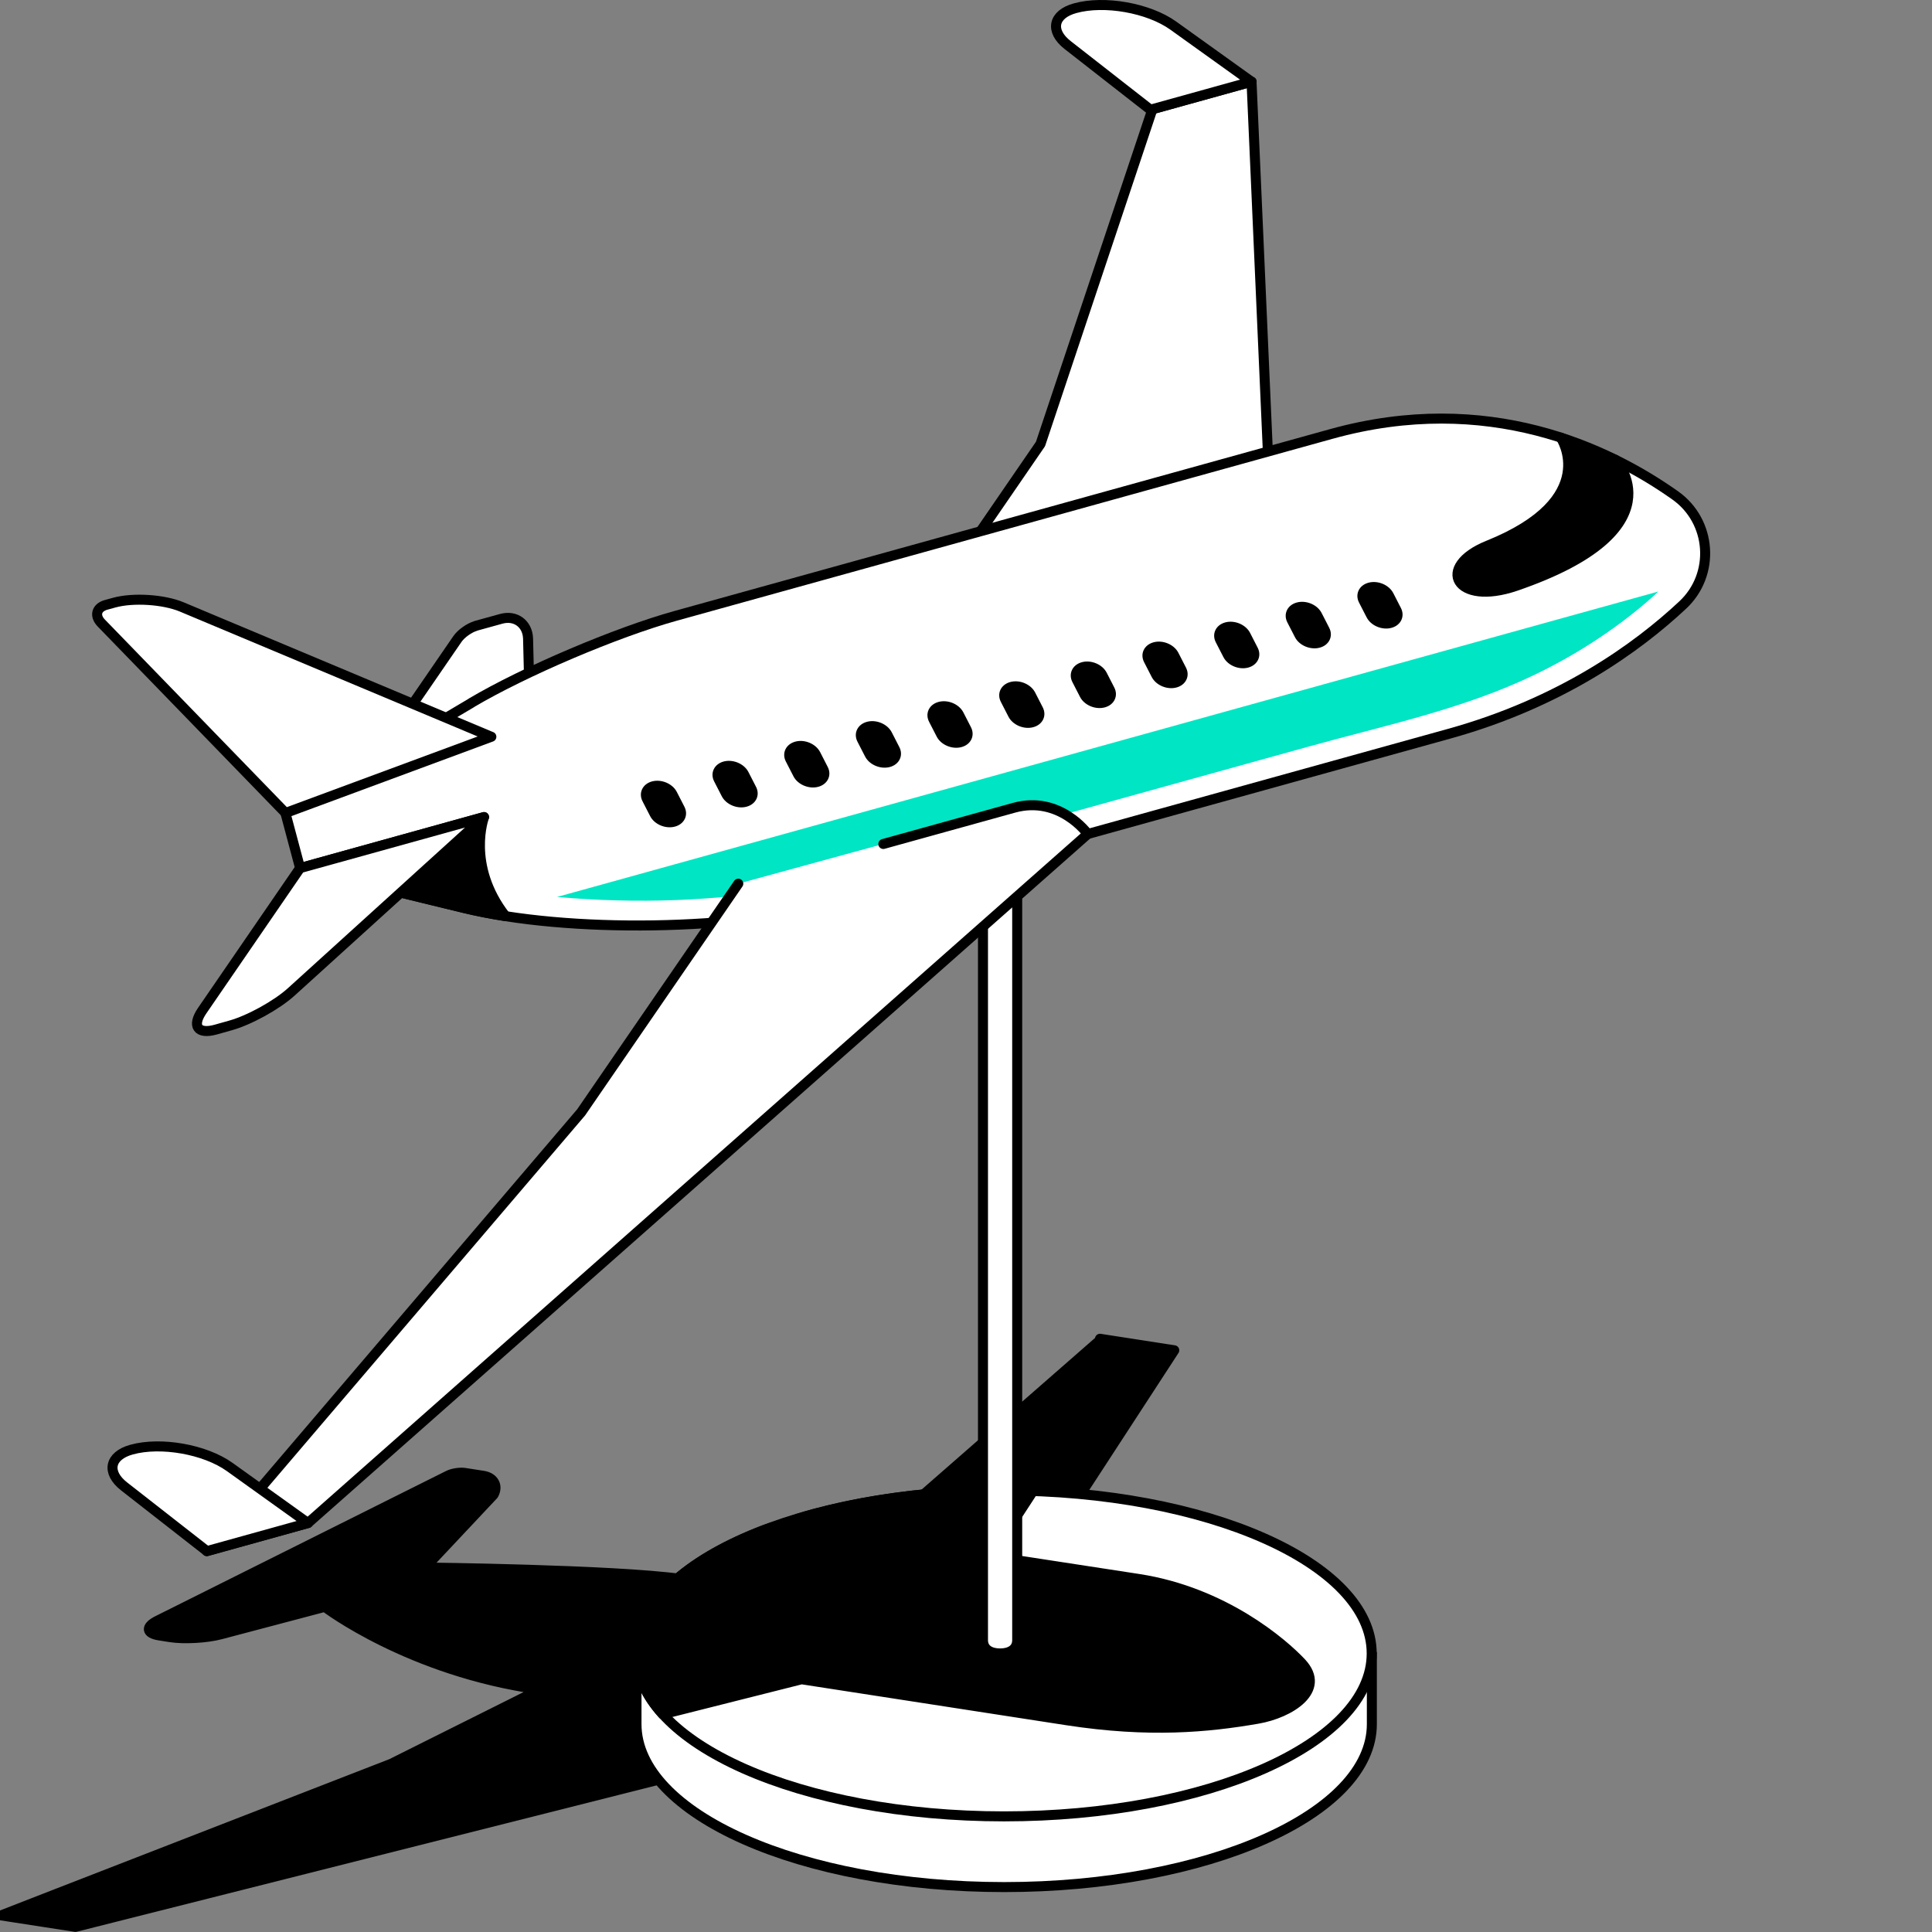 <svg width="100" height="100" viewBox="0 0 100 100" fill="none" xmlns="http://www.w3.org/2000/svg">
<rect x="0" y="0" width="100" height="100" fill="#808080" stroke="none"/>
<g clip-path="url(#clip0_20222_73687)">
<path d="M67.821 89.284C66.889 88.29 63.835 85.629 59.393 84.945L51.741 83.77L60.78 69.89L56.934 69.295L57.011 69.305L47.341 77.759L41.061 82.527L35.237 81.725C31.747 81.243 22.004 81.135 22.004 81.135L25.545 77.366C25.799 76.91 25.561 76.47 25.012 76.387L24.049 76.237C23.806 76.201 23.423 76.258 23.2 76.372L20.575 77.682L13.923 81.005L8.14 83.894C7.519 84.205 7.565 84.546 8.249 84.65L8.803 84.738C9.522 84.852 10.703 84.785 11.422 84.593L16.811 83.169C16.811 83.169 21.176 86.514 27.942 87.451L20.254 91.292L2.932 98.022L0.059 99.141L3.905 99.736L41.956 90.132L55.686 92.255C59.947 92.913 62.986 92.623 65.559 92.177C67.226 91.893 69.152 90.697 67.821 89.278V89.284Z" fill="black" stroke="black" stroke-width="0.518" stroke-linecap="round" stroke-linejoin="round"/>
<path d="M32.945 89.242C32.945 93.901 41.467 97.675 51.976 97.675C62.486 97.675 71.007 93.896 71.007 89.242V85.582H32.945V89.242Z" fill="white" stroke="black" stroke-width="0.518" stroke-linecap="round" stroke-linejoin="round"/>
<path d="M51.968 94.015C62.479 94.015 70.999 90.24 70.999 85.582C70.999 80.924 62.479 77.148 51.968 77.148C41.458 77.148 32.938 80.924 32.938 85.582C32.938 90.24 41.458 94.015 51.968 94.015Z" fill="white" stroke="black" stroke-width="0.518" stroke-linecap="round" stroke-linejoin="round"/>
<path d="M51.968 77.148C48.179 77.148 44.648 77.64 41.681 78.489L39.611 79.173C35.531 80.721 32.938 83.019 32.938 85.587C32.938 86.7 33.424 87.756 34.304 88.73L41.49 86.918L55.219 89.04C59.48 89.698 62.519 89.408 65.092 88.963C66.759 88.678 68.685 87.482 67.355 86.063C66.423 85.069 63.368 82.408 58.926 81.725L51.275 80.55L53.47 77.18C52.973 77.164 52.471 77.148 51.963 77.148H51.968Z" fill="black" stroke="black" stroke-width="0.518" stroke-linecap="round" stroke-linejoin="round"/>
<path d="M52.644 33.646H50.879V84.893C50.879 85.38 51.278 85.582 51.764 85.582C52.251 85.582 52.65 85.38 52.65 84.893V33.646H52.644Z" fill="white" stroke="black" stroke-width="0.518" stroke-linecap="round" stroke-linejoin="round"/>
<path d="M24.63 32.398C24.299 32.491 23.864 32.797 23.672 33.081L17.957 41.396L27.473 38.755L27.333 33.061C27.312 32.289 26.686 31.823 25.94 32.031L24.63 32.393V32.398Z" fill="white" stroke="black" stroke-width="0.518" stroke-linecap="round" stroke-linejoin="round"/>
<path d="M45.723 34.821L53.856 22.981L59.649 5.653L64.779 4.23L65.882 29.224L45.723 34.821Z" fill="white" stroke="black" stroke-width="0.518" stroke-linecap="round" stroke-linejoin="round"/>
<path d="M24.398 36.379C27.141 34.754 31.899 32.729 34.974 31.875L68.905 22.463C76.996 20.216 83.235 23.183 86.709 25.642C88.603 26.983 88.795 29.732 87.097 31.316C84.752 33.511 80.807 36.369 75.003 37.979L43.62 46.687C38.251 48.178 29.424 48.318 24.015 46.997L15.534 44.932L14.773 42.079L24.398 36.384V36.379Z" fill="white" stroke="black" stroke-width="0.518" stroke-linecap="round" stroke-linejoin="round"/>
<path d="M26.162 47.417C24.117 44.792 25.055 42.291 25.055 42.291L15.539 44.932L24.019 46.997C24.687 47.158 25.407 47.298 26.162 47.417Z" fill="black" stroke="black" stroke-width="0.518" stroke-linecap="round" stroke-linejoin="round"/>
<path d="M64.78 4.23L60.727 1.325C59.448 0.409 57.16 0.005 55.648 0.425C54.498 0.74 54.328 1.605 55.265 2.335L59.546 5.679L64.785 4.225L64.78 4.23Z" fill="white" stroke="black" stroke-width="0.518" stroke-linecap="round" stroke-linejoin="round"/>
<path d="M25.428 38.134L9.405 31.414C8.463 31.021 6.889 30.923 5.911 31.192L5.497 31.306C4.989 31.445 4.875 31.87 5.243 32.248L14.779 42.079L25.433 38.134H25.428Z" fill="white" stroke="black" stroke-width="0.518" stroke-linecap="round" stroke-linejoin="round"/>
<path d="M15.536 44.932L25.052 42.291L15.075 51.341C14.32 52.024 12.896 52.811 11.918 53.08L11.162 53.293C10.23 53.551 9.919 53.111 10.463 52.314L15.536 44.926V44.932Z" fill="white" stroke="black" stroke-width="0.518" stroke-linecap="round" stroke-linejoin="round"/>
<path d="M80.786 22.65C80.786 22.65 82.944 25.849 77.032 28.23C74.247 29.349 75.355 31.394 78.466 30.327C86.998 27.397 83.628 23.809 83.628 23.809L80.786 22.65Z" fill="black" stroke="black" stroke-width="0.518" stroke-linecap="round" stroke-linejoin="round"/>
<path d="M70.345 31.192C70.123 30.762 70.34 30.296 70.827 30.162C71.313 30.027 71.893 30.27 72.116 30.7L72.509 31.466C72.732 31.896 72.514 32.362 72.028 32.496C71.541 32.631 70.961 32.388 70.739 31.958L70.345 31.192Z" fill="black"/>
<path d="M66.634 32.217C66.412 31.787 66.629 31.321 67.116 31.187C67.602 31.052 68.182 31.295 68.405 31.725L68.798 32.491C69.021 32.921 68.803 33.387 68.317 33.521C67.83 33.656 67.25 33.413 67.028 32.983L66.634 32.217Z" fill="black"/>
<path d="M62.931 33.247C62.709 32.817 62.926 32.352 63.413 32.217C63.899 32.082 64.479 32.326 64.702 32.755L65.095 33.522C65.318 33.951 65.1 34.417 64.614 34.552C64.127 34.686 63.547 34.443 63.325 34.013L62.931 33.247Z" fill="black"/>
<path d="M59.22 34.277C58.998 33.848 59.215 33.382 59.702 33.247C60.188 33.112 60.768 33.356 60.991 33.785L61.384 34.552C61.607 34.981 61.389 35.447 60.903 35.582C60.416 35.717 59.836 35.473 59.614 35.044L59.22 34.277Z" fill="black"/>
<path d="M55.509 35.308C55.287 34.878 55.504 34.412 55.991 34.277C56.477 34.143 57.057 34.386 57.28 34.816L57.673 35.582C57.896 36.012 57.678 36.478 57.192 36.612C56.705 36.747 56.125 36.504 55.903 36.074L55.509 35.308Z" fill="black"/>
<path d="M51.806 36.333C51.584 35.903 51.801 35.437 52.288 35.302C52.774 35.168 53.354 35.411 53.577 35.841L53.97 36.607C54.193 37.037 53.975 37.503 53.489 37.637C53.002 37.772 52.422 37.529 52.2 37.099L51.806 36.333Z" fill="black"/>
<path d="M48.091 37.363C47.869 36.933 48.086 36.467 48.573 36.333C49.059 36.198 49.639 36.441 49.862 36.871L50.255 37.637C50.478 38.067 50.261 38.533 49.774 38.667C49.287 38.802 48.707 38.559 48.485 38.129L48.091 37.363Z" fill="black"/>
<path d="M44.384 38.393C44.162 37.963 44.379 37.498 44.866 37.363C45.352 37.228 45.932 37.472 46.155 37.901L46.548 38.667C46.771 39.097 46.553 39.563 46.067 39.698C45.58 39.832 45 39.589 44.778 39.159L44.384 38.393Z" fill="black"/>
<path d="M40.677 39.418C40.455 38.988 40.672 38.523 41.159 38.388C41.645 38.253 42.225 38.497 42.448 38.926L42.841 39.693C43.064 40.122 42.846 40.588 42.36 40.723C41.873 40.857 41.293 40.614 41.071 40.184L40.677 39.418Z" fill="black"/>
<path d="M36.966 40.448C36.744 40.019 36.961 39.553 37.448 39.418C37.934 39.284 38.514 39.527 38.737 39.957L39.13 40.723C39.353 41.153 39.136 41.618 38.649 41.753C38.162 41.888 37.582 41.644 37.36 41.215L36.966 40.448Z" fill="black"/>
<path d="M33.259 41.479C33.037 41.049 33.254 40.583 33.741 40.448C34.227 40.314 34.807 40.557 35.03 40.987L35.423 41.753C35.646 42.183 35.428 42.649 34.942 42.783C34.455 42.918 33.875 42.675 33.653 42.245L33.259 41.479Z" fill="black"/>
<path d="M85.211 31.181C85.424 31 85.636 30.809 85.833 30.617L80.619 32.062L28.828 46.428C32.913 46.785 37.122 46.666 41.155 45.915L49.303 43.757L67.739 38.642C71.653 37.554 75.737 36.705 79.413 34.935C81.494 33.936 83.456 32.678 85.211 31.181Z" fill="#00E5C4"/>
<path d="M38.214 45.739L30.081 57.574L10.703 80.286L15.942 78.831L56.303 43.166C56.303 43.166 54.858 41.152 52.482 41.81L45.721 43.684" fill="white"/>
<path d="M38.214 45.739L30.081 57.574L10.703 80.286L15.942 78.831L56.303 43.166C56.303 43.166 54.858 41.152 52.482 41.81L45.721 43.684" stroke="black" stroke-width="0.518" stroke-linecap="round" stroke-linejoin="round"/>
<path d="M15.944 78.836L11.891 75.932C10.612 75.016 8.324 74.612 6.812 75.031C5.663 75.347 5.492 76.212 6.429 76.941L10.71 80.286L15.949 78.831L15.944 78.836Z" fill="white" stroke="black" stroke-width="0.518" stroke-linecap="round" stroke-linejoin="round"/>
</g>
<defs>
<clipPath id="clip0_20222_73687">
<rect width="100" height="100" fill="white"/>
</clipPath>
</defs>
</svg>
